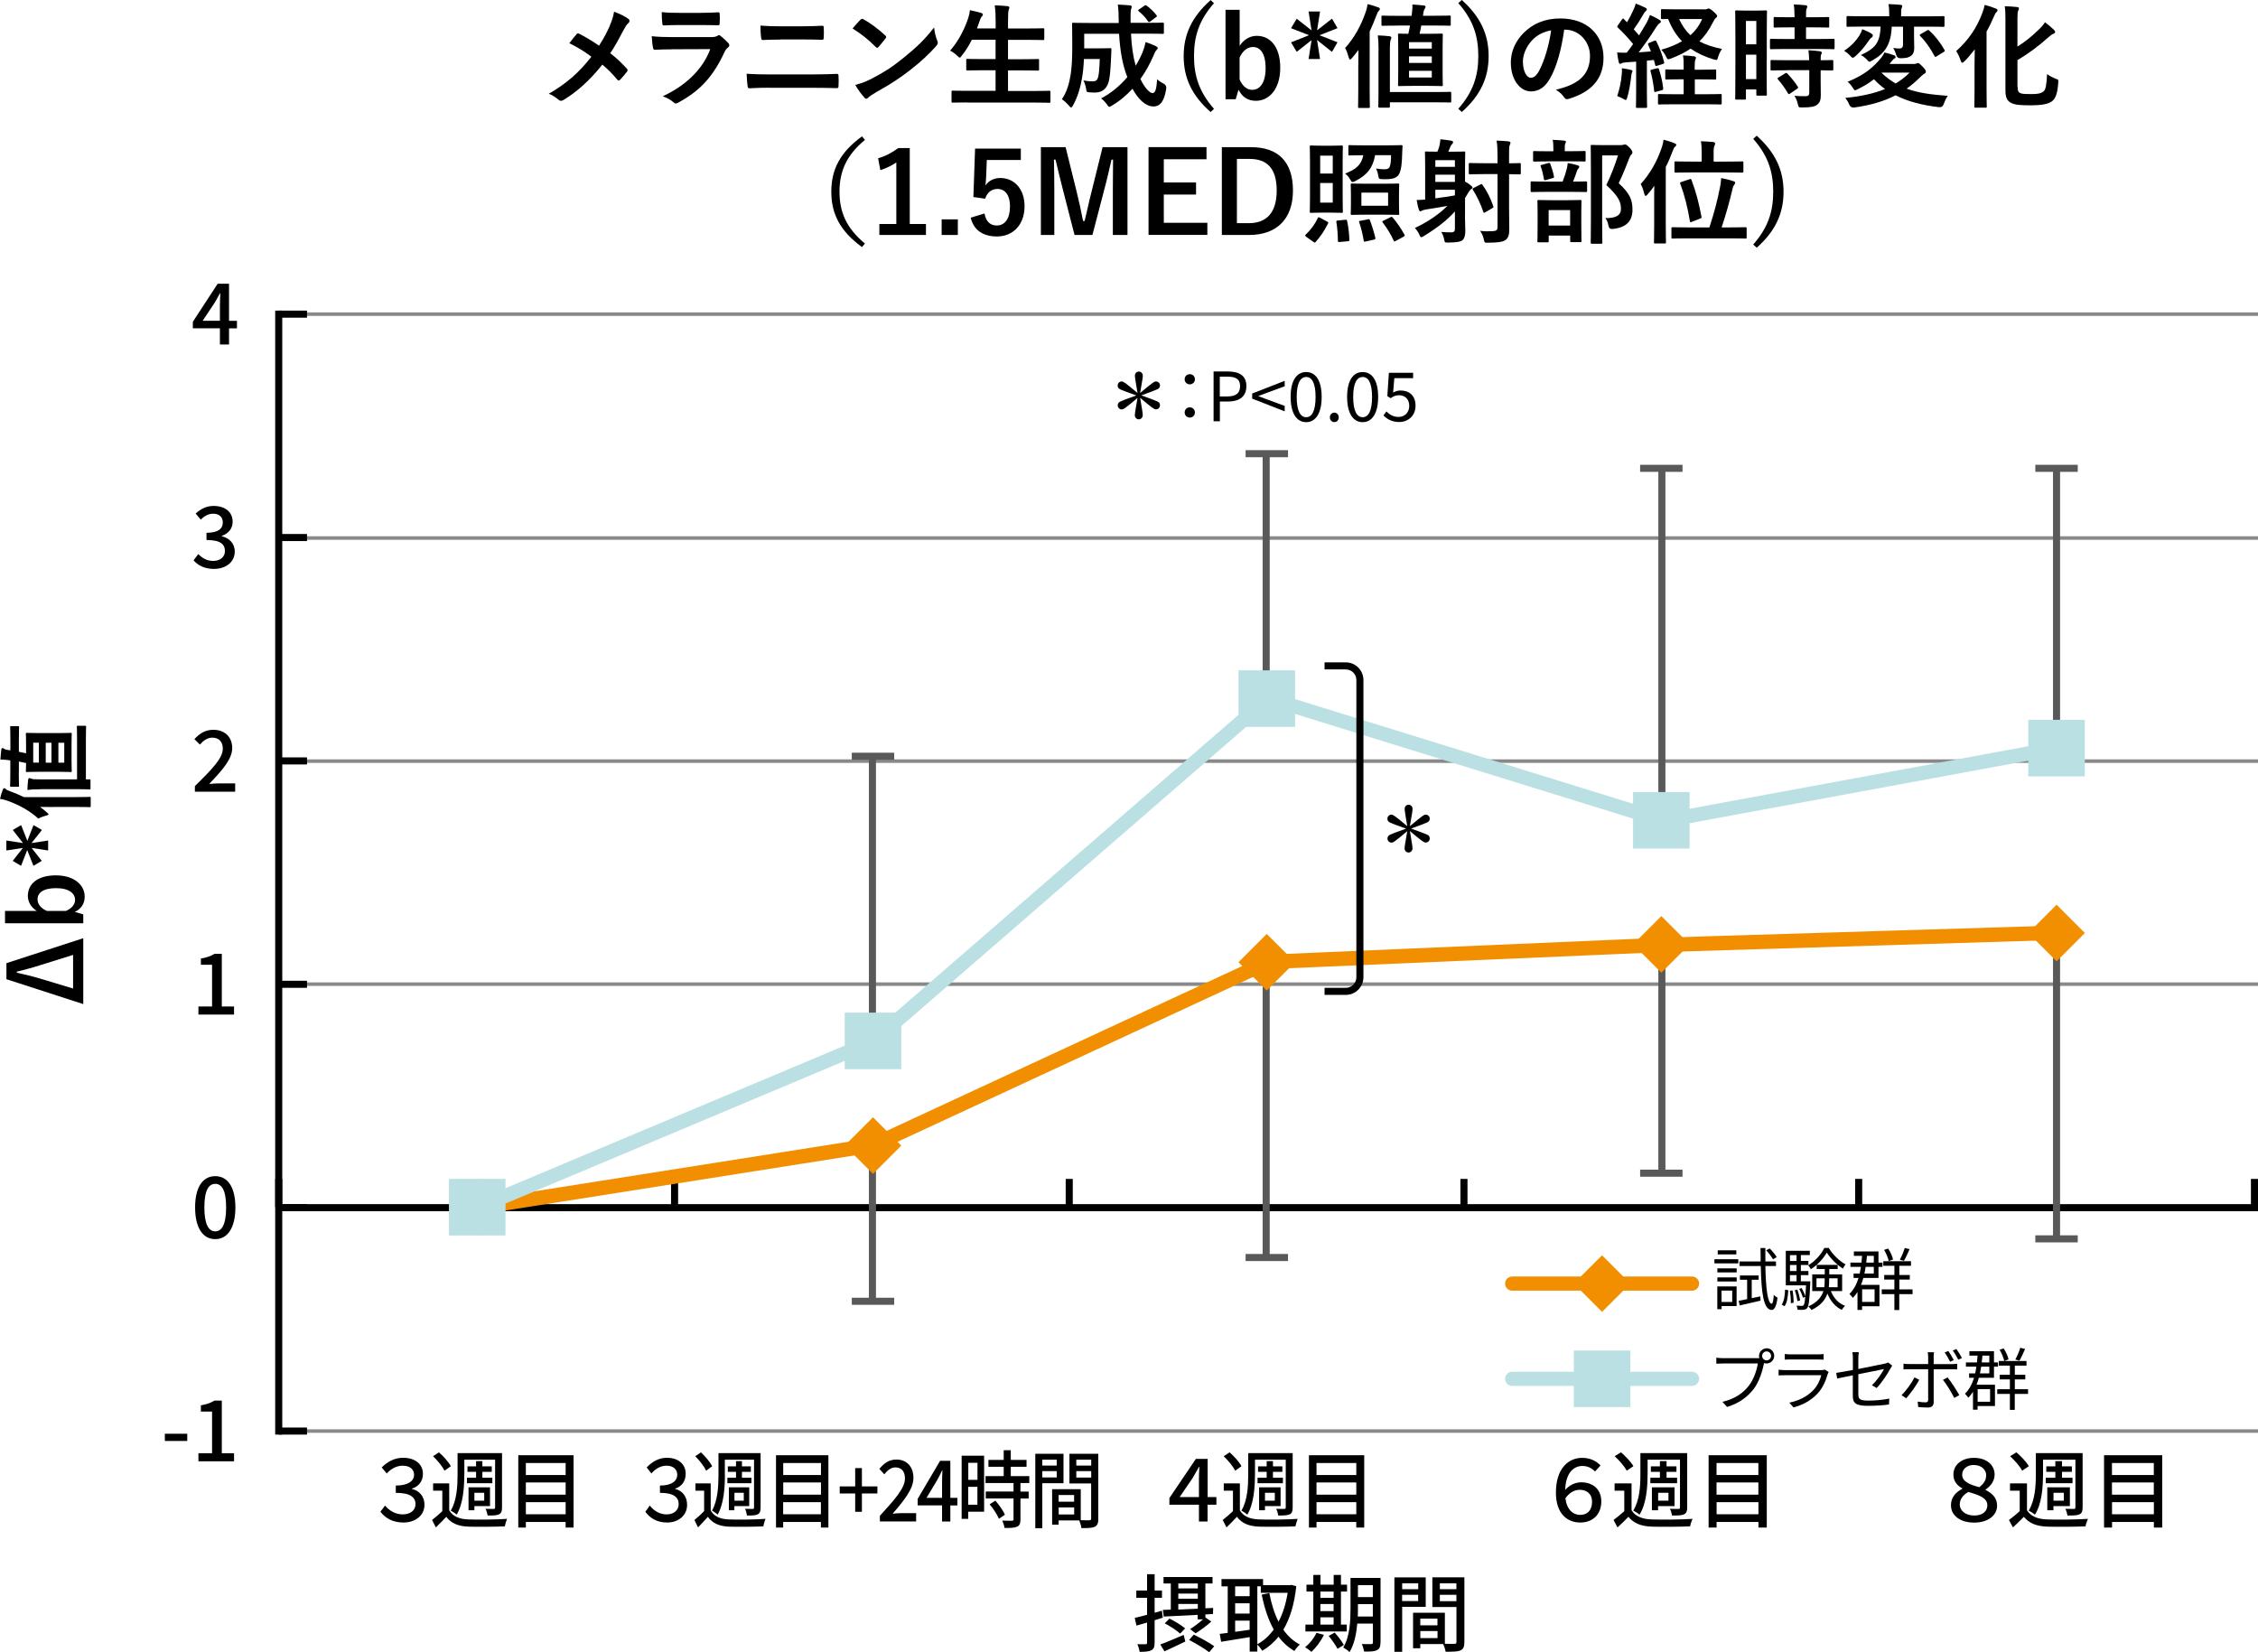 <?xml version="1.0" encoding="UTF-8"?>
<svg id="_レイヤー_2" data-name="レイヤー 2" xmlns="http://www.w3.org/2000/svg" viewBox="0 0 319.43 233.73">
  <defs>
    <style>
      .cls-1, .cls-2, .cls-3, .cls-4, .cls-5 {
        stroke-width: 0px;
      }

      .cls-2 {
        fill: #595959;
      }

      .cls-3 {
        fill: #898989;
      }

      .cls-4 {
        fill: #bbe0e3;
      }

      .cls-5 {
        fill: #f28f01;
      }
    </style>
  </defs>
  <g id="OL">
    <g>
      <path class="cls-3" d="M319.43,202.69H39.43v-.5h280v.5ZM319.43,139.47H39.43v-.5h280v.5ZM319.43,107.92H39.43v-.5h280v.5ZM319.43,76.36H39.43v-.5h280v.5ZM319.43,44.69H39.43v-.5h280v.5Z"/>
      <rect class="cls-1" x="39.43" y="170.34" width="280" height="1"/>
      <path class="cls-1" d="M319.43,170.77h-1v-4h1v4ZM263.44,170.77h-1v-4h1v4ZM207.6,170.77h-1v-4h1v4ZM151.76,170.77h-1v-4h1v4ZM95.93,170.77h-1v-4h1v4ZM39.93,170.77h-1v-4h1v4Z"/>
      <rect class="cls-2" x="64.48" y="170.27" width="6" height="1"/>
      <rect class="cls-2" x="64.48" y="170.27" width="6" height="1"/>
      <path class="cls-5" d="M67.56,171.85c-.49,0-.93-.36-1.01-.86-.09-.56.29-1.08.85-1.17l55.8-8.81,55.81-25.87c.12-.06.25-.09.38-.09l55.94-2.41,55.95-1.72c.58.02,1.03.42,1.05.99.02.56-.42,1.03-.99,1.05l-55.94,1.72-55.72,2.4-55.75,25.85c-.09.04-.18.07-.27.08l-55.94,8.83c-.05,0-.11.01-.16.01Z"/>
      <path class="cls-4" d="M67.56,171.83c-.39,0-.76-.23-.92-.61-.21-.51.02-1.1.53-1.31l55.79-23.46,55.82-48.43c.26-.23.62-.3.95-.2l55.7,17.25,55.69-10.28c.54-.1,1.06.26,1.17.8s-.26,1.06-.8,1.17l-55.94,10.33c-.16.03-.32.02-.48-.03l-55.41-17.16-55.52,48.17c-.08.07-.17.13-.27.17l-55.94,23.52c-.13.05-.26.08-.39.08Z"/>
      <g>
        <path class="cls-1" d="M86.26,3.63c.35-.83.48-1.22.61-1.97.8.29,1.63.69,2.02,1.01.11.08.16.18.16.27,0,.13-.06.26-.18.35-.22.19-.35.4-.72,1.07-.61,1.17-1.2,2.26-1.82,3.17.9.7,1.33,1.1,2.35,2.18.06.08.1.14.1.22,0,.06-.03.13-.08.21-.32.42-.64.77-.98,1.14-.06.08-.13.11-.19.11-.08,0-.14-.05-.22-.14-.75-.9-1.39-1.52-2.1-2.11-1.82,2.29-3.62,3.86-5.47,4.99-.13.08-.26.13-.37.13s-.21-.03-.3-.11c-.46-.38-.98-.74-1.44-.88,2.5-1.46,4.24-2.95,6.03-5.25-1.01-.75-1.81-1.26-3.12-1.91.46-.59.85-1.09,1.06-1.31.05-.05.1-.08.16-.08s.13.03.19.06c.83.42,1.84,1.02,2.79,1.68.69-1.06,1.06-1.78,1.54-2.83Z"/>
        <path class="cls-1" d="M95.02,6.98c-.8,0-1.6.02-2.4.06-.14,0-.21-.1-.24-.3-.1-.4-.13-.99-.18-1.62.91.1,1.89.13,2.95.13h5.49c.27,0,.59-.03.85-.18.08-.06.14-.1.21-.1.08,0,.16.05.24.11.38.3.82.71,1.07.99.11.11.16.22.16.34,0,.1-.05.21-.18.3-.26.21-.37.38-.54.75-1.6,3.41-3.44,5.41-6.53,7.07-.13.06-.22.11-.32.11-.11,0-.22-.06-.35-.19-.43-.38-.94-.62-1.49-.83,2.96-1.38,5.57-3.58,6.72-6.67l-5.46.02ZM96.1,3.54c-.72,0-1.52.02-2.19.06-.16,0-.21-.1-.22-.35-.05-.34-.08-1.04-.08-1.54.98.1,1.46.11,2.62.11h2.88c1.04,0,1.89-.05,2.51-.08.14,0,.19.08.19.26.03.4.03.85,0,1.25,0,.27-.05.34-.29.32-.53,0-1.28-.03-2.26-.03h-3.17Z"/>
        <path class="cls-1" d="M108.88,12.41c-1.04,0-2.1.02-2.88.08-.16,0-.21-.1-.24-.3-.06-.37-.1-.91-.14-1.76,1.15.08,2.3.1,3.31.1h5.83c1.78,0,2.87-.05,3.6-.08.21,0,.26.08.26.29.03.45.03.94,0,1.39,0,.24-.03.34-.24.34-.77-.03-2.42-.05-3.51-.05h-5.99ZM110.35,5.6c-1.01,0-1.71.03-2.45.06-.16,0-.21-.1-.22-.34-.08-.5-.1-1.04-.1-1.7,1.01.08,1.76.1,2.72.1h3.17c1.23,0,2.19-.05,2.88-.08.13,0,.18.08.18.27.03.46.03.96,0,1.42-.02.22-.05.3-.21.3-.75-.03-1.78-.05-2.8-.05h-3.17Z"/>
        <path class="cls-1" d="M121.74,2.79c.06-.08.14-.13.22-.13.06,0,.13.03.21.08.82.43,2.15,1.41,3.06,2.27.1.1.14.16.14.22s-.03.13-.1.21c-.24.32-.77.96-.99,1.2-.08.08-.13.13-.19.13s-.13-.05-.21-.13c-.96-.99-2.11-1.9-3.27-2.61.35-.43.82-.93,1.12-1.25ZM123.14,11.22c1.95-1.01,2.99-1.68,4.61-2.98,1.95-1.58,3.03-2.61,4.39-4.35.1.8.24,1.34.45,1.87.05.11.08.21.08.3,0,.14-.08.27-.26.48-.85.99-2.22,2.27-3.68,3.39-1.33,1.04-2.67,1.94-4.83,3.14-.72.43-.93.59-1.07.74-.1.1-.19.16-.29.16-.08,0-.18-.06-.27-.18-.4-.45-.9-1.1-1.28-1.78.82-.22,1.31-.37,2.16-.8Z"/>
        <path class="cls-1" d="M136.82,14.49c-1.46,0-1.94.03-2.03.03-.16,0-.18-.02-.18-.18v-1.34c0-.16.02-.18.18-.18.1,0,.58.03,2.03.03h4.02v-2.91h-1.76c-1.57,0-2.11.03-2.21.03-.16,0-.18-.02-.18-.18v-1.3c0-.14.02-.16.18-.16.1,0,.64.03,2.21.03h1.76v-2.74h-3.36c-.38.78-.85,1.54-1.41,2.24-.14.19-.21.29-.3.29-.08,0-.18-.1-.35-.26-.3-.3-.7-.58-1.01-.72,1.18-1.38,1.99-2.91,2.58-4.67.11-.35.19-.74.22-1.06.53.1,1.1.26,1.55.38.18.05.29.13.29.24,0,.08-.05.16-.16.29-.1.1-.19.27-.3.61l-.38,1.06h2.64v-.83c0-1.14-.02-1.63-.13-2.43.62.02,1.28.05,1.81.11.16.02.26.1.26.18,0,.11-.03.21-.08.32-.08.21-.11.61-.11,1.78v.88h2.75c1.57,0,2.1-.03,2.19-.03.18,0,.19.02.19.18v1.31c0,.16-.02.18-.19.18-.1,0-.62-.03-2.19-.03h-2.75v2.74h2c1.57,0,2.11-.03,2.21-.03.16,0,.18.02.18.16v1.3c0,.16-.02.18-.18.18-.1,0-.64-.03-2.21-.03h-2v2.91h3.79c1.44,0,1.94-.03,2.03-.03.16,0,.18.02.18.18v1.34c0,.16-.02.18-.18.18-.1,0-.59-.03-2.03-.03h-9.56Z"/>
        <path class="cls-1" d="M160,4.77c.08,1.79.3,3.25.66,4.53.38-.62.7-1.25.96-1.87.18-.46.34-.93.43-1.47.56.16,1.14.4,1.49.58.16.08.24.16.24.26,0,.11-.11.21-.22.34-.11.11-.21.3-.4.78-.5,1.14-1.1,2.24-1.83,3.25.58,1.23,1.31,2,1.71,2,.37,0,.56-.48.66-1.97.21.24.56.45.9.62q.46.24.38.74c-.26,1.71-.83,2.5-1.81,2.5-1.1,0-2.16-1.02-2.96-2.51-.85.93-1.81,1.75-2.9,2.38-.19.11-.3.18-.38.18-.1,0-.18-.1-.34-.34-.26-.37-.54-.64-.82-.85,1.46-.77,2.71-1.83,3.71-3.01-.67-1.71-1.02-3.62-1.17-6.13h-4.93v2.06h2.3c.98,0,1.26-.03,1.36-.03.16,0,.19.03.19.21-.03.61-.05,1.28-.08,1.76-.08,1.36-.13,2.23-.37,2.98-.29.83-.9,1.33-1.86,1.33-.29,0-.53,0-.82-.03-.37-.03-.38-.03-.46-.53-.08-.46-.21-.86-.38-1.15.58.1.91.13,1.31.13.37,0,.64-.1.77-.58.13-.42.19-1.3.24-2.58h-2.24c-.05,1.1-.14,2-.29,2.8-.21,1.18-.54,2.45-1.25,3.75-.11.21-.19.3-.27.3s-.18-.08-.32-.26c-.3-.35-.69-.71-.99-.9.74-1.07,1.06-2.34,1.25-3.54.14-.99.22-2.11.22-3.87,0-2.18-.03-3.12-.03-3.22,0-.18.02-.19.19-.19.1,0,.62.03,2.15.03h4.26v-.34c-.02-1.07-.02-1.46-.13-2.26.61.03,1.15.05,1.73.11.16.02.24.1.24.19,0,.13-.05.22-.08.3-.06.19-.1.53-.08,1.6v.38h2.4c1.5,0,2.03-.03,2.13-.03.16,0,.18.02.18.19v1.22c0,.16-.02.18-.18.18-.1,0-.62-.03-2.13-.03h-2.35ZM161.88.82c.16-.11.21-.11.34-.02.46.35.96.8,1.38,1.34.1.13.1.19-.08.3l-.77.58c-.1.06-.16.11-.21.11s-.08-.05-.13-.11c-.38-.59-.85-1.04-1.3-1.41-.06-.06-.1-.1-.1-.14s.05-.08.13-.14l.74-.51Z"/>
        <path class="cls-1" d="M171.74.45c-2.1,2.38-2.83,4.67-2.83,7.48s.74,5.09,2.83,7.47l-.48.45c-2.66-2.35-3.81-4.82-3.81-7.92s1.17-5.55,3.81-7.92l.48.45Z"/>
        <path class="cls-1" d="M175.36,6.51c.56-.91,1.47-1.44,2.42-1.44,1.91,0,3.33,1.52,3.33,4.53s-1.58,4.66-3.44,4.66c-1.14,0-1.95-.54-2.46-1.58l-.4,1.36h-1.44V1.39h2v5.12ZM175.36,11.24c.4.93,1.04,1.47,1.78,1.47,1.06,0,1.9-.94,1.9-3.07s-.78-2.99-1.79-2.99c-.75,0-1.44.5-1.89,1.5v3.09Z"/>
        <path class="cls-1" d="M186.32,4.29l2.11-1.65.78,1.34-2.54,1.01,2.54.99-.78,1.36-2.11-1.68.42,2.69h-1.62l.42-2.67-2.1,1.65-.8-1.34,2.54-1.01-2.54-.99.8-1.34,2.1,1.65-.42-2.67h1.62l-.42,2.67Z"/>
        <path class="cls-1" d="M192.16,9.17c0-.61,0-1.38.02-2.11-.29.38-.59.77-.91,1.14-.13.14-.21.22-.29.22-.06,0-.13-.1-.18-.29-.13-.48-.32-1.02-.51-1.34,1.28-1.42,2.24-3.14,2.91-5.09.13-.38.22-.74.27-1.12.51.13.99.26,1.47.45.18.06.26.11.26.24,0,.11-.05.18-.16.29-.11.1-.19.24-.34.66-.29.78-.61,1.54-.94,2.24v8.2c0,1.57.03,2.35.03,2.43,0,.16-.02.18-.18.18h-1.33c-.14,0-.16-.02-.16-.18,0-.1.03-.86.03-2.43v-3.47ZM195.02,7.09c0-.98-.03-1.47-.11-2.08.61.02,1.07.05,1.65.11.16.02.27.11.27.21,0,.11-.06.21-.11.35-.06.18-.1.46-.1,1.39v5.95h6.4c1.5,0,2-.03,2.1-.03.16,0,.18.02.18.19v1.14c0,.16-.02.18-.18.18-.1,0-.59-.03-2.1-.03h-6.4v.58c0,.16-.02.18-.18.18h-1.28c-.16,0-.18-.02-.18-.18,0-.1.03-.59.03-1.7v-6.26ZM197.78,3.62c-1.57,0-2.1.03-2.19.03-.16,0-.16-.02-.16-.19v-1.09c0-.14,0-.16.16-.16.1,0,.62.03,2.19.03h1.91l.06-.46c.05-.43.08-.83.06-1.14.56.03,1.1.08,1.62.14.16,0,.24.1.24.19,0,.08-.05.18-.11.26-.08.11-.14.24-.18.46-.03.18-.06.37-.08.54h1.57c1.57,0,2.08-.03,2.18-.03.16,0,.18.02.18.16v1.09c0,.18-.02.19-.18.19-.1,0-.61-.03-2.18-.03h-1.81c-.06.4-.16.79-.24,1.17h1.31c1.26,0,1.7-.03,1.79-.03.18,0,.19.02.19.18,0,.1-.03.61-.03,1.74v3.6c0,1.14.03,1.63.03,1.73,0,.16-.02.18-.19.18-.1,0-.53-.03-1.79-.03h-2.37c-1.26,0-1.7.03-1.81.03-.16,0-.18-.02-.18-.18,0-.11.03-.59.03-1.73v-3.6c0-1.14-.03-1.63-.03-1.74,0-.16.02-.18.18-.18.1,0,.43.03,1.28.03.1-.42.16-.8.24-1.17h-1.7ZM199.33,6.87h3.22v-.91h-3.22v.91ZM202.55,8.9v-.93h-3.22v.93h3.22ZM202.55,10.02h-3.22v.94h3.22v-.94Z"/>
        <path class="cls-1" d="M206.8,0c2.62,2.37,3.79,4.85,3.79,7.92s-1.15,5.57-3.79,7.92l-.5-.45c2.1-2.38,2.83-4.66,2.83-7.47s-.72-5.09-2.83-7.48l.5-.45Z"/>
        <path class="cls-1" d="M221.28,4.19c-.37,2.72-1.04,5.22-2,6.9-.69,1.2-1.52,1.84-2.72,1.84-1.41,0-2.83-1.5-2.83-4.11,0-1.54.66-3.01,1.81-4.16,1.34-1.34,3.04-2.05,5.2-2.05,3.84,0,6.1,2.37,6.1,5.55,0,2.98-1.68,4.85-4.93,5.83-.34.1-.48.03-.69-.29-.18-.27-.51-.64-1.12-1.01,2.71-.64,4.83-1.76,4.83-4.79,0-1.9-1.44-3.71-3.58-3.71h-.06ZM216.69,5.75c-.77.87-1.25,1.94-1.25,2.96,0,1.47.59,2.29,1.09,2.29.42,0,.77-.21,1.2-.98.7-1.3,1.42-3.6,1.7-5.73-1.12.22-2.02.67-2.74,1.46Z"/>
        <path class="cls-1" d="M234,5.78c.21-.08.26-.05.34.11.46.96.82,1.86,1.07,2.88.05.18,0,.22-.19.29l-.8.24c-.19.06-.24.05-.27-.13l-.18-.69-.99.1v4.4c0,1.47.03,2.02.03,2.1,0,.16-.02.18-.18.18h-1.22c-.16,0-.18-.02-.18-.18,0-.1.03-.62.03-2.1v-4.26l-1.46.1c-.27.02-.48.06-.59.13-.06.03-.14.08-.24.08-.11,0-.14-.11-.18-.27-.1-.42-.16-.83-.22-1.34.46.03.9.05,1.36.03.3-.38.61-.8.9-1.22-.64-.8-1.39-1.6-2.15-2.32-.06-.06-.1-.1-.1-.14s.05-.11.11-.21l.56-.8c.06-.1.11-.14.16-.14s.08.03.14.1l.42.43c.32-.54.59-1.04.86-1.65.21-.43.29-.69.37-.99.43.16.96.37,1.36.58.16.08.21.16.21.26,0,.08-.06.14-.14.21-.13.1-.19.18-.3.38-.5.88-.91,1.52-1.41,2.21.26.29.51.56.75.85.37-.59.72-1.18,1.07-1.78.19-.35.35-.75.48-1.1.48.22.98.46,1.34.69.14.08.19.14.19.24,0,.11-.05.18-.18.24-.16.1-.29.27-.53.64-.82,1.3-1.68,2.51-2.42,3.47.58-.03,1.15-.08,1.73-.13-.11-.3-.24-.62-.38-.93-.06-.16-.06-.19.16-.29l.64-.26ZM229.42,10.55c.03-.3.05-.54.02-.9.4.05.96.16,1.23.22.19.05.27.11.27.19s-.03.14-.08.22c-.05.08-.06.27-.1.53-.11.94-.29,2.08-.56,2.98-.08.26-.13.35-.22.35-.06,0-.16-.05-.29-.13-.34-.19-.64-.32-.91-.42.34-1.04.56-2.02.64-3.06ZM234.42,9.67c.19-.05.21-.03.27.14.26.82.5,1.74.59,2.67.02.18,0,.22-.21.29l-.77.21c-.26.06-.27.05-.29-.11-.11-1.04-.29-1.95-.51-2.77-.05-.18,0-.21.19-.26l.72-.18ZM239.76,11.22v2.11h1.5c1.52,0,2.03-.03,2.11-.03.18,0,.19.02.19.16v1.14c0,.16-.02.18-.19.18-.08,0-.59-.03-2.11-.03h-4.39c-1.54,0-2.05.03-2.14.03-.16,0-.18-.02-.18-.18v-1.14c0-.14.02-.16.18-.16.1,0,.61.03,2.14.03h1.31v-2.11h-.5c-1.36,0-1.82.03-1.92.03-.16,0-.18-.02-.18-.18v-1.07c0-.16.02-.18.18-.18.1,0,.56.03,1.92.03h.5v-.35c0-.7,0-1.2-.1-1.66.59.02,1.04.06,1.58.13.16.02.26.1.26.18,0,.1-.03.18-.08.29-.08.18-.1.45-.1.99v.43h.93c1.36,0,1.83-.03,1.92-.03.18,0,.19.02.19.18v1.07c0,.16-.02.18-.19.18-.1,0-.56-.03-1.92-.03h-.93ZM241.14,1.34c.18,0,.29-.03.37-.08.06-.03.13-.06.21-.06.11,0,.32.11.67.43.4.35.53.53.53.64s-.05.16-.19.27c-.13.1-.29.37-.45.69-.5,1.01-1.1,1.87-1.87,2.62.88.48,1.92.82,3.19,1.07-.22.32-.42.71-.56,1.18-.08.29-.11.38-.26.38-.08,0-.19-.03-.37-.08-1.25-.38-2.32-.88-3.25-1.52-.78.54-1.7.99-2.75,1.39-.19.06-.3.11-.4.11-.13,0-.19-.1-.3-.34-.21-.43-.4-.69-.69-1.01,1.1-.3,2.08-.7,2.93-1.2-.82-.83-1.46-1.87-1.97-3.15-.54.02-.77.03-.83.02-.16-.03-.18,0-.18-.16v-1.07c0-.16.02-.18.18-.18.1,0,.56.03,2,.03h4ZM237.54,2.69c.42.94.94,1.68,1.6,2.29.72-.64,1.28-1.41,1.65-2.29h-3.25Z"/>
        <path class="cls-1" d="M249.92,8.55c0,3.99.03,4.71.03,4.8,0,.16-.02.18-.18.18h-1.15c-.14,0-.16-.02-.16-.18v-.7h-1.47v1.26c0,.16-.02.18-.16.18h-1.18c-.16,0-.18-.02-.18-.18,0-.1.03-.91.03-4.93v-3.49c0-2.9-.03-3.75-.03-3.84,0-.16.02-.18.18-.18.11,0,.42.03,1.38.03h1.38c.96,0,1.26-.03,1.38-.03.16,0,.18.02.18.18,0,.1-.03.88-.03,3.23v3.67ZM246.99,2.96v3.31h1.47v-3.31h-1.47ZM248.46,11.19v-3.46h-1.47v3.46h1.47ZM252.72,6.93c-1.52,0-2.05.03-2.14.03-.18,0-.19-.02-.19-.19v-1.1c0-.16.02-.18.19-.18.1,0,.62.03,2.14.03h1.15v-1.65h-.75c-1.42,0-1.92.03-2.02.03-.18,0-.19-.02-.19-.18v-1.12c0-.18.02-.19.19-.19.1,0,.59.03,2.02.03h.75c-.02-.83-.03-1.25-.11-1.81.62.02,1.06.05,1.65.11.16.02.26.08.26.16,0,.13-.05.21-.1.34-.08.18-.08.48-.08,1.2h1.07c1.46,0,1.94-.03,2.03-.03.16,0,.18.02.18.19v1.12c0,.16-.02.18-.18.18-.1,0-.58-.03-2.03-.03h-1.07v1.65h1.7c1.52,0,2.05-.03,2.15-.03.18,0,.19.02.19.18v1.1c0,.18-.02.19-.19.19-.1,0-.62-.03-2.15-.03h-4.47ZM252.79,9.94c-1.52,0-2.03.03-2.13.03-.18,0-.19-.02-.19-.18v-1.12c0-.16.02-.18.19-.18.1,0,.61.03,2.13.03h3.15c-.02-.66-.06-1.04-.11-1.41.61.03,1.18.08,1.62.14.18.03.27.1.27.18,0,.11-.03.18-.08.27-.06.13-.08.32-.08.82,1.09,0,1.52-.03,1.6-.03.18,0,.19.02.19.18v1.12c0,.16-.02.18-.19.18-.08,0-.51-.02-1.6-.03v1.58c0,.74.02,1.42.02,1.97,0,.59-.11,1.04-.56,1.36-.35.24-.88.35-2.08.35-.48,0-.5,0-.61-.48-.11-.48-.27-.85-.48-1.17.56.05,1.04.06,1.57.06.38,0,.53-.13.53-.5v-3.19h-3.15ZM252.51,10.39c.16-.1.21-.1.34.02.54.56,1.03,1.17,1.47,1.84.1.14.08.19-.08.3l-.98.67c-.1.06-.14.1-.19.1s-.08-.03-.13-.11c-.48-.82-.94-1.42-1.41-1.97-.11-.13-.11-.18.08-.29l.9-.56Z"/>
        <path class="cls-1" d="M263.05,4.99c.18-.27.3-.54.4-.86.45.18.96.4,1.28.61.11.06.21.18.21.26,0,.11-.05.24-.14.29-.19.11-.26.22-.45.48-.53.77-1.06,1.46-1.87,2.18-.18.14-.27.22-.37.22-.11,0-.21-.11-.4-.32-.26-.27-.59-.53-.83-.67.99-.66,1.65-1.36,2.18-2.18ZM270.59,9.06c.27,0,.38-.02.48-.06.1-.05.16-.08.26-.08.16,0,.24.11.66.51.37.38.45.54.45.69,0,.16-.06.24-.22.32-.13.08-.21.11-.5.4-.66.66-1.31,1.22-2,1.7,1.68.62,3.57.85,5.83,1.02-.24.3-.43.74-.58,1.15q-.16.5-.66.45c-2.37-.27-4.42-.8-6.15-1.68-1.7.88-3.59,1.41-5.86,1.73q-.5.05-.7-.42c-.14-.37-.34-.67-.56-.94,2.18-.21,4.03-.61,5.63-1.26-.58-.42-1.09-.86-1.57-1.38-.67.53-1.44.99-2.32,1.42-.18.08-.27.14-.35.14-.11,0-.19-.11-.34-.38-.21-.34-.5-.66-.72-.82,2.42-.98,3.67-2.07,4.79-3.44.14-.18.29-.4.42-.71.58.13.93.24,1.36.4.14.06.22.13.22.24,0,.14-.08.19-.24.27-.1.06-.19.19-.42.46-.06.1-.13.18-.21.26h3.3ZM267.62,3.75c-.11,2.56-.96,3.79-2.75,4.8-.21.11-.32.18-.42.18s-.18-.1-.35-.3c-.27-.29-.61-.53-.86-.64,1.91-.9,2.72-1.6,2.8-4.03h-2.59c-1.46,0-1.95.03-2.05.03-.16,0-.18-.02-.18-.18v-1.18c0-.14.02-.16.18-.16.1,0,.59.03,2.05.03h3.81v-.22c0-.69-.03-1.1-.11-1.5.56.02,1.15.05,1.71.1.16.02.24.08.24.16,0,.1-.03.21-.08.3-.06.14-.08.34-.08.93v.24h3.91c1.46,0,1.95-.03,2.05-.03.16,0,.18.02.18.16v1.18c0,.16-.02.18-.18.18-.1,0-.59-.03-2.05-.03h-2.08v1.34c0,.87.03,1.31.03,1.67,0,.56-.16.93-.53,1.17-.34.19-.54.27-1.38.29q-.51.02-.64-.48c-.11-.38-.27-.74-.42-.98.46.06.56.08.82.08.43,0,.56-.18.56-.56v-2.53h-1.58ZM266.21,10.28l-.03.03c.64.61,1.3,1.1,1.99,1.5.72-.43,1.38-.93,1.97-1.54h-3.92ZM272.58,4.32c.08-.05.14-.08.18-.08.06,0,.1.03.18.1.85.77,1.58,1.73,2.14,2.72.08.14.06.19-.13.3l-.98.61c-.08.05-.14.08-.19.08-.03,0-.06-.03-.11-.11-.58-1.09-1.28-2.11-2.02-2.83-.11-.13-.11-.18.06-.29l.87-.5Z"/>
        <path class="cls-1" d="M279.33,9.03c0-.61.02-1.34.03-2.05-.48.62-.96,1.2-1.42,1.66-.16.14-.26.24-.35.24s-.16-.11-.24-.35c-.13-.43-.38-.94-.61-1.31,1.7-1.52,2.9-3.25,3.7-5.41.14-.37.26-.75.32-1.12.62.16,1.04.3,1.55.51.21.08.27.13.27.24s-.05.19-.14.27c-.13.1-.22.27-.4.69-.29.69-.62,1.39-1.01,2.06v8.18c0,1.55.03,2.34.03,2.43,0,.14-.02.16-.18.16h-1.39c-.18,0-.19-.02-.19-.16,0-.11.03-.88.03-2.43v-3.62ZM285.43,12.29c0,.58.1.78.45.91.29.1.7.11,1.58.11.82,0,1.3-.1,1.65-.4.27-.22.42-.91.48-2.43.34.26.8.5,1.23.66.4.14.38.14.35.56-.11,1.57-.38,2.26-.93,2.66-.53.37-1.49.54-2.9.54-1.5,0-2.27-.06-2.79-.32-.53-.26-.85-.67-.85-1.75V2.74c0-.9-.02-1.36-.1-1.86.64.02,1.15.05,1.71.11.21.02.3.08.3.21s-.05.21-.1.3c-.08.14-.11.4-.11,1.09v4c1.02-.64,1.97-1.39,2.96-2.35.32-.29.69-.7.94-1.09.43.32.9.72,1.25,1.06.13.13.18.21.18.32s-.11.21-.27.26c-.18.06-.48.29-.83.61-1.18,1.06-2.59,2.13-4.23,3.11v3.79Z"/>
        <path class="cls-1" d="M122.36,19.79c-2.66,2.19-3.6,4.51-3.6,7.33s.94,5.14,3.6,7.33l-.42.5c-3.07-2.24-4.34-4.67-4.34-7.83s1.26-5.59,4.34-7.83l.42.5Z"/>
        <path class="cls-1" d="M128.7,31.69h2.29v1.55h-6.59v-1.55h2.4v-8.71c-.61.42-1.38.8-2.26,1.09l-.32-1.68c1.06-.3,2-.82,2.85-1.44h1.63v10.74Z"/>
        <path class="cls-1" d="M135.5,33.24h-2.29v-2.21h2.29v2.21Z"/>
        <path class="cls-1" d="M144.43,22.63h-4.83l-.1,2.46c-.02.37-.05.8-.1,1.15.43-.64,1.18-1.06,2.1-1.06,2.02,0,3.44,1.58,3.44,4,0,2.58-1.6,4.27-3.91,4.27-1.92,0-3.28-.86-3.71-2.66l1.95-.59c.22,1.18.85,1.7,1.74,1.7,1.15,0,1.87-.99,1.87-2.69,0-1.58-.66-2.48-1.78-2.48-.82,0-1.46.5-1.73,1.38l-1.67-.24.24-6.85h6.47v1.6Z"/>
        <path class="cls-1" d="M159.5,33.24h-2.07v-6.27c0-1.55.02-2.91.03-4.39h-.22c-.32,1.42-.61,2.71-1.02,4.23l-1.68,6.43h-2.53l-1.63-6.35c-.38-1.44-.69-2.79-1.06-4.31h-.22c.03,1.44.05,2.88.05,4.42v6.24h-1.9v-12.42h3.5l1.57,6.34c.32,1.3.64,2.74.9,4.1h.22c.34-1.36.59-2.64.96-4.07l1.58-6.37h3.52v12.42Z"/>
        <path class="cls-1" d="M170.67,22.53h-6.03v3.28h4.56v1.71h-4.56v4h6.16v1.71h-8.32v-12.42h8.2v1.71Z"/>
        <path class="cls-1" d="M177,20.82c3.7,0,5.91,1.95,5.91,6.13s-2.46,6.29-6.19,6.29h-3.87v-12.42h4.16ZM174.98,31.57h1.68c2.42,0,3.95-1.38,3.95-4.61s-1.44-4.48-3.84-4.48h-1.79v9.09Z"/>
        <path class="cls-1" d="M184.81,33.51c-.21-.14-.21-.21-.1-.32.67-.62,1.31-1.47,1.71-2.35.03-.08.06-.11.11-.11s.11.03.22.08l.99.53c.18.08.21.11.13.27-.5,1.02-1.06,1.84-1.75,2.62-.05.05-.1.08-.14.08-.03,0-.08-.03-.16-.08l-1.02-.72ZM188.36,20.61c1.01,0,1.33-.03,1.42-.03.18,0,.19.02.19.19,0,.1-.03.72-.03,2.07v5.03c0,1.34.03,1.97.03,2.06,0,.16-.02.18-.19.18-.1,0-.42-.03-1.42-.03h-1.47c-1.01,0-1.31.03-1.42.03-.16,0-.18-.02-.18-.18,0-.11.03-.72.03-2.06v-5.03c0-1.34-.03-1.97-.03-2.07,0-.18.02-.19.18-.19.11,0,.42.03,1.42.03h1.47ZM186.76,22.02v2.53h1.78v-2.53h-1.78ZM188.54,25.89h-1.78v2.77h1.78v-2.77ZM190.31,31.09c.19-.02.22-.02.26.16.19.9.29,1.78.32,2.66,0,.16-.02.21-.24.22l-1.12.1c-.22.02-.26.02-.26-.16-.02-.91-.08-1.84-.22-2.67-.02-.16.02-.19.24-.21l1.02-.1ZM196.2,20.56c1.42,0,1.91-.03,2.02-.03.16,0,.21.03.19.19-.03.34-.03.72-.05,1.02-.03,1.23-.11,2.18-.4,2.82-.14.29-.38.5-.67.61-.26.11-.66.18-1.2.18-.46,0-.66,0-.85-.03-.18-.03-.21-.16-.27-.5-.06-.38-.18-.74-.3-.98.48.08.9.11,1.22.11.35,0,.59-.1.69-.32.16-.37.21-1.04.21-1.68h-2.26c-.3,1.75-1.12,2.82-2.82,3.67-.18.08-.29.13-.37.13-.13,0-.19-.11-.32-.34-.21-.37-.46-.66-.74-.86,1.52-.56,2.32-1.23,2.58-2.59-1.39,0-1.86.03-1.95.03-.14,0-.16-.02-.16-.16v-1.12c0-.16.02-.18.16-.18.1,0,.58.03,2,.03h3.3ZM195.87,25.99c1.34,0,1.78-.03,1.89-.03.16,0,.18.02.18.18,0,.1-.03.45-.03,1.26v1.55c0,.85.03,1.17.03,1.26,0,.18-.02.19-.18.19-.11,0-.54-.03-1.89-.03h-2.71c-1.33,0-1.79.03-1.89.03-.18,0-.19-.02-.19-.19,0-.1.03-.42.03-1.26v-1.55c0-.82-.03-1.15-.03-1.26,0-.16.02-.18.19-.18.1,0,.56.03,1.89.03h2.71ZM193.47,31.03c.22-.05.26-.06.32.1.3.77.59,1.75.77,2.5.03.18.02.22-.21.27l-1.14.26c-.24.05-.26.05-.29-.13-.14-.86-.37-1.81-.64-2.58-.05-.14-.03-.18.19-.22l.99-.19ZM192.59,29.11h3.78v-1.86h-3.78v1.86ZM196.67,30.74c.18-.08.22-.1.35.03.59.69,1.2,1.58,1.65,2.4.08.16.08.21-.13.32l-1.06.58c-.1.05-.16.08-.21.08s-.08-.03-.11-.11c-.4-.9-.96-1.78-1.55-2.56-.11-.13-.08-.18.11-.27l.94-.46Z"/>
        <path class="cls-1" d="M207.24,30.44c0,.74.05,1.57.05,2.21,0,.56-.08.99-.35,1.28-.27.27-.88.37-2.03.38-.5.02-.53.02-.62-.48-.08-.4-.22-.72-.4-1.02.56.05,1.07.06,1.42.06s.51-.13.51-.5v-2.46c-1.09,1.22-2.43,2.27-4.37,3.47-.19.11-.3.18-.38.18-.11,0-.18-.11-.29-.38-.16-.37-.42-.72-.62-.93,1.86-.88,3.39-1.92,4.59-3.12-.99.19-2.05.35-3.01.5-.29.05-.48.11-.56.16-.06.05-.16.1-.26.1s-.14-.1-.21-.26c-.14-.43-.22-.88-.3-1.34.45,0,.83-.02,1.2-.06v-4.77c0-1.18-.03-1.76-.03-1.87,0-.14.02-.16.18-.16.11,0,.48.03,1.58.03.13-.3.21-.54.29-.83.06-.29.1-.5.14-.93.54.05,1.1.13,1.58.21.13.03.21.1.21.19,0,.13-.05.18-.14.29-.08.08-.18.19-.22.32-.13.3-.21.53-.32.75h.56c1.18,0,1.55-.03,1.66-.03.16,0,.18.02.18.16,0,.1-.03.78-.03,2.14v1.95c.4.22.69.43.85.58.13.13.21.16.21.26,0,.11-.08.18-.21.24-.11.08-.22.21-.4.51l-.45.75v2.43ZM203.05,22.66v.94h2.77v-.94h-2.77ZM205.82,25.73v-1.02h-2.77v1.02h2.77ZM205.82,26.84h-2.77v1.22c.98-.13,1.87-.26,2.77-.42v-.8ZM213.48,29.22c0,1.12.03,2.38.03,3.18s-.11,1.23-.53,1.55c-.4.29-1.18.38-2.45.38-.5.02-.51.02-.62-.46-.11-.51-.3-.91-.53-1.22.59.08,1.02.08,1.62.06.7-.02.85-.14.85-.62v-7.46h-1.95c-1.39,0-1.84.03-1.94.03-.16,0-.18-.02-.18-.16v-1.26c0-.16.02-.18.18-.18.1,0,.54.03,1.94.03h1.95v-.91c0-1.04-.02-1.55-.13-2.29.61.02,1.14.05,1.7.11.16.02.26.1.26.18,0,.14-.05.22-.1.34-.1.21-.1.54-.1,1.63v.95c1.01,0,1.38-.03,1.47-.03.18,0,.19.02.19.18v1.26c0,.14-.02.16-.19.16-.1,0-.46-.02-1.47-.03v4.58ZM209.43,26.1c.18-.1.21-.06.3.06.62.86,1.14,1.89,1.52,3.01.05.16.03.19-.16.29l-.96.56c-.1.06-.14.08-.19.08s-.08-.05-.11-.16c-.38-1.12-.9-2.21-1.46-3.07-.1-.16-.06-.19.11-.29l.95-.48Z"/>
        <path class="cls-1" d="M218.74,27.14c-1.46,0-1.95.03-2.05.03-.14,0-.16-.02-.16-.18v-1.15c0-.16.02-.18.16-.18.1,0,.59.03,2.05.03h2.32c.29-.74.45-1.28.59-1.83.06-.24.1-.46.13-.8.43.08.98.19,1.39.32.14.05.24.1.24.21s-.06.19-.13.26c-.1.1-.16.24-.21.37-.14.46-.3.91-.54,1.47,1.25,0,1.71-.03,1.81-.03.16,0,.18.02.18.18v1.15c0,.16-.02.18-.18.18-.1,0-.59-.03-2.03-.03h-3.57ZM219.03,22.83c-1.41,0-1.87.03-1.97.03-.16,0-.18-.02-.18-.18v-1.12c0-.18.02-.19.18-.19.1,0,.56.03,1.97.03h.72v-.29c0-.58-.02-.96-.1-1.33.58.02,1.07.06,1.62.11.16.02.26.08.26.14,0,.11-.05.19-.11.32-.05.11-.06.3-.06.77v.27h.82c1.39,0,1.86-.03,1.95-.03.16,0,.18.02.18.19v1.12c0,.16-.02.18-.18.18-.1,0-.56-.03-1.95-.03h-3.14ZM217.67,34.28c-.16,0-.18-.02-.18-.16,0-.11.03-.51.03-2.71v-1.15c0-1.25-.03-1.68-.03-1.79,0-.16.02-.18.18-.18.11,0,.53.03,1.78.03h2.31c1.25,0,1.68-.03,1.78-.03.18,0,.19.02.19.18,0,.1-.03.54-.03,1.57v1.33c0,2.19.03,2.59.03,2.69,0,.18-.02.19-.19.19h-1.23c-.16,0-.18-.02-.18-.19v-.74h-3.04v.8c0,.14-.02.16-.18.16h-1.23ZM218.7,25.47c-.24.06-.26.03-.29-.16-.1-.59-.24-1.23-.45-1.76-.06-.18-.03-.18.18-.24l.88-.24c.19-.05.24-.03.3.13.19.5.4,1.15.51,1.76.03.18,0,.18-.19.24l-.94.27ZM219.08,31.91h3.04v-2.19h-3.04v2.19ZM229.24,20.53c.19,0,.34-.02.4-.05.1-.03.16-.05.24-.05.13,0,.26.06.67.48.34.38.38.53.38.66s-.06.21-.14.29c-.11.08-.19.22-.34.59-.46,1.23-.91,2.32-1.46,3.47,1.63,1.47,1.95,2.43,1.95,3.75,0,1.66-.94,2.54-2.82,2.72q-.5.05-.58-.48c-.08-.46-.24-.82-.45-1.06,1.5.03,2.22-.37,2.22-1.31,0-1.01-.37-1.79-2.07-3.36.66-1.36,1.17-2.69,1.65-4.19h-2.24v8.96c0,2.14.03,3.27.03,3.35,0,.16-.02.18-.18.18h-1.28c-.18,0-.19-.02-.19-.18,0-.1.03-1.15.03-3.33v-6.91c0-2.19-.03-3.27-.03-3.38,0-.16.02-.18.19-.18.1,0,.53.03,1.42.03h2.56Z"/>
        <path class="cls-1" d="M234.01,28.23c0-.58,0-1.26.02-1.94-.3.42-.61.82-.94,1.2-.13.14-.21.22-.29.22s-.14-.1-.19-.29c-.14-.58-.3-1.04-.51-1.38,1.36-1.5,2.31-3.23,2.93-5.03.18-.5.26-.86.3-1.25.53.14,1.07.3,1.54.5.16.06.26.11.26.22,0,.13-.05.19-.18.29-.11.08-.19.24-.34.64-.27.75-.59,1.49-.96,2.21v8.21c0,1.57.03,2.35.03,2.43,0,.16-.02.18-.16.18h-1.38c-.14,0-.16-.02-.16-.18,0-.1.03-.86.03-2.43v-3.62ZM238.84,33.72c-1.57,0-2.1.03-2.21.03-.16,0-.18-.02-.18-.18v-1.25c0-.16.02-.18.18-.18.11,0,.64.03,2.21.03h2.98c.66-2,1.14-3.83,1.46-5.49.13-.54.18-1.04.21-1.49.58.11,1.14.24,1.76.45.16.05.22.11.22.22s-.08.21-.16.32c-.1.13-.18.3-.24.64-.43,1.84-.96,3.68-1.52,5.35h1.15c1.57,0,2.11-.03,2.21-.03.16,0,.18.02.18.18v1.25c0,.16-.02.18-.18.18-.1,0-.64-.03-2.21-.03h-5.86ZM239.23,24.39c-1.54,0-2.07.03-2.16.03-.18,0-.19-.02-.19-.18v-1.23c0-.16.02-.18.19-.18.1,0,.62.03,2.16.03h1.5v-1.23c0-.66-.02-1.14-.11-1.65.62.02,1.23.06,1.74.11.16.02.27.1.27.21s-.03.19-.08.3c-.1.19-.13.4-.13.96v1.3h1.84c1.54,0,2.08-.03,2.18-.03.18,0,.19.02.19.18v1.23c0,.16-.02.18-.19.18-.1,0-.64-.03-2.18-.03h-5.04ZM239.02,25.35c.16-.05.21-.06.27.11.64,1.71,1.02,3.15,1.41,5.19.03.16,0,.19-.19.27l-1.15.45c-.22.1-.27.1-.3-.1-.35-2.07-.74-3.6-1.36-5.28-.06-.16-.03-.19.18-.26l1.15-.38Z"/>
        <path class="cls-1" d="M248.52,19.2c2.62,2.37,3.79,4.85,3.79,7.92s-1.15,5.57-3.79,7.92l-.5-.45c2.1-2.38,2.83-4.66,2.83-7.47s-.72-5.09-2.83-7.48l.5-.45Z"/>
      </g>
      <g>
        <path class="cls-1" d="M11.78,142.04l-10.87-3.52v-2.27l10.87-3.53v9.32ZM10.34,135.08l-4.5,1.41c-1.29.42-2.19.64-3.47.97v.14c1.19.27,2.19.5,3.46.88l4.51,1.36v-4.76Z"/>
        <path class="cls-1" d="M5.2,128.86c-.8-.49-1.26-1.29-1.26-2.12,0-1.67,1.33-2.91,3.96-2.91s4.08,1.39,4.08,3.01c0,.99-.48,1.71-1.39,2.16l1.19.35v1.26H.71v-1.75h4.48ZM9.33,128.86c.81-.35,1.29-.91,1.29-1.55,0-.92-.83-1.67-2.69-1.67s-2.62.69-2.62,1.57c0,.66.43,1.26,1.32,1.65h2.7Z"/>
        <path class="cls-1" d="M3.25,119.26l-1.44-1.85,1.18-.69.88,2.23.87-2.23,1.19.69-1.47,1.85,2.35-.36v1.41l-2.34-.36,1.44,1.83-1.18.7-.88-2.23-.87,2.23-1.18-.7,1.44-1.83-2.34.36v-1.41l2.34.36Z"/>
        <path class="cls-1" d="M7.52,114.16c-.53,0-1.2,0-1.85-.01.34.25.67.52.99.8.13.11.2.18.2.25,0,.06-.08.11-.25.15-.42.11-.9.28-1.18.45-1.25-1.12-2.75-1.96-4.45-2.55-.34-.11-.64-.2-.98-.24.11-.45.22-.87.39-1.29.06-.15.1-.22.21-.22.1,0,.15.04.25.14.08.1.21.17.57.29.69.25,1.34.53,1.96.83h7.17c1.37,0,2.06-.03,2.13-.03.14,0,.15.01.15.15v1.16c0,.13-.01.14-.15.14-.08,0-.76-.03-2.13-.03h-3.04ZM2.66,109.24c0,1.37.03,1.83.03,1.92,0,.14-.01.14-.17.14h-.95c-.13,0-.14,0-.14-.14,0-.08.03-.55.03-1.92v-1.67l-.41-.06c-.38-.04-.73-.07-.99-.06.03-.49.07-.97.13-1.42,0-.14.08-.21.17-.21.07,0,.15.04.22.1.1.07.21.13.41.15.15.03.32.06.48.07v-1.37c0-1.37-.03-1.82-.03-1.9,0-.14.01-.15.14-.15h.95c.15,0,.17.01.17.15,0,.08-.03.53-.03,1.9v1.58c.35.06.69.14,1.02.21v-1.15c0-1.11-.03-1.48-.03-1.57,0-.15.01-.17.15-.17.08,0,.53.03,1.53.03h3.15c.99,0,1.43-.03,1.51-.03.14,0,.15.01.15.17,0,.08-.03.46-.03,1.57v2.07c0,1.11.03,1.48.03,1.58,0,.14-.01.15-.15.15-.1,0-.52-.03-1.51-.03h-3.15c-.99,0-1.43.03-1.53.03-.14,0-.15-.01-.15-.15,0-.08.03-.38.03-1.12-.36-.08-.7-.14-1.02-.21v1.49ZM5.7,111.65c-.85,0-1.29.03-1.82.1.01-.53.04-.94.1-1.44.01-.14.1-.24.18-.24.1,0,.18.06.31.1.15.06.41.08,1.22.08h5.21v-5.6c0-1.32-.03-1.75-.03-1.83,0-.14.01-.15.17-.15h.99c.14,0,.15.01.15.15,0,.08-.03.52-.03,1.83v5.6h.5c.14,0,.15.01.15.15v1.12c0,.14-.01.15-.15.15-.08,0-.52-.03-1.48-.03h-5.48ZM5.5,107.88v-2.82h-.8v2.82h.8ZM7.28,105.07h-.81v2.82h.81v-2.82ZM8.26,105.07v2.82h.83v-2.82h-.83Z"/>
      </g>
      <g>
        <path class="cls-1" d="M160.93,56.29c-1.72,1.44-1.99,1.63-2.24,1.63-.32,0-.57-.26-.57-.59,0-.23.11-.4.35-.52.31-.15.79-.34,2.28-.87-1.39-.5-1.92-.7-2.23-.84-.3-.14-.41-.3-.41-.56,0-.32.25-.58.57-.58.25,0,.53.2,2.24,1.63-.28-1.62-.37-2.22-.37-2.45,0-.33.25-.58.56-.58s.56.26.56.58c0,.21-.05.55-.32,2.09l-.06.36c1.75-1.45,1.99-1.63,2.24-1.63.32,0,.57.26.57.58,0,.23-.12.4-.36.52-.29.14-.87.36-2.28.87,1.54.56,1.88.69,2.23.84.3.13.41.3.41.56,0,.32-.25.58-.57.58-.25,0-.55-.21-2.24-1.63.3,1.71.37,2.23.37,2.45,0,.33-.25.59-.56.59s-.56-.26-.56-.58c0-.23.06-.59.32-2.1l.06-.36Z"/>
        <path class="cls-1" d="M167.59,53.65c0-.44.34-.72.72-.72s.73.28.73.72-.35.72-.73.72-.72-.28-.72-.72ZM167.59,58.35c0-.44.34-.73.72-.73s.73.29.73.73-.35.72-.73.72-.72-.29-.72-.72Z"/>
        <path class="cls-1" d="M171.67,52.55h2.02c1.57,0,2.63.54,2.63,2.07s-1.05,2.18-2.59,2.18h-1.16v2.79h-.89v-7.04ZM173.61,56.08c1.24,0,1.82-.45,1.82-1.46s-.62-1.34-1.86-1.34h-1.01v2.8h1.05Z"/>
        <path class="cls-1" d="M177.14,56.38v-.71l4.6-1.8v.77l-2.26.83-1.44.54v.04l1.44.54,2.26.83v.77l-4.6-1.8Z"/>
        <path class="cls-1" d="M182.58,56.15c0-2.29.83-3.52,2.2-3.52s2.19,1.24,2.19,3.52-.83,3.57-2.19,3.57-2.2-1.28-2.2-3.57ZM186.11,56.15c0-2.01-.54-2.82-1.33-2.82s-1.34.82-1.34,2.82.54,2.87,1.34,2.87,1.33-.86,1.33-2.87Z"/>
        <path class="cls-1" d="M188.13,59.05c0-.4.29-.68.63-.68s.63.28.63.68-.29.66-.63.66-.63-.27-.63-.66Z"/>
        <path class="cls-1" d="M190.57,56.15c0-2.29.83-3.52,2.2-3.52s2.19,1.24,2.19,3.52-.83,3.57-2.19,3.57-2.2-1.28-2.2-3.57ZM194.1,56.15c0-2.01-.54-2.82-1.33-2.82s-1.34.82-1.34,2.82.54,2.87,1.34,2.87,1.33-.86,1.33-2.87Z"/>
        <path class="cls-1" d="M195.7,58.78l.43-.58c.4.4.91.78,1.73.78s1.5-.6,1.5-1.55-.58-1.52-1.46-1.52c-.47,0-.77.15-1.17.42l-.47-.3.22-3.29h3.43v.75h-2.66l-.17,2.04c.32-.17.62-.29,1.05-.29,1.17,0,2.12.67,2.12,2.15s-1.11,2.31-2.3,2.31c-1.09,0-1.77-.46-2.24-.93Z"/>
      </g>
      <rect class="cls-1" x="38.93" y="43.94" width="1" height="159"/>
      <g>
        <path class="cls-1" d="M53.81,213.86l.66-.88c.63.76,1.5,1.25,2.52,1.25s1.79-.55,1.79-1.45c0-.97-.74-1.6-2.79-1.6v-1.03c1.82,0,2.59-.71,2.59-1.51,0-.76-.57-1.3-1.61-1.3-.8,0-1.57.36-2.26,1.1l-.71-.85c.83-.84,1.85-1.37,3.01-1.37,1.73,0,2.82.91,2.82,2.27,0,1.03-.58,1.79-1.55,2.09v.05c1.01.23,1.77,1.03,1.77,2.24,0,1.55-1.34,2.51-2.97,2.51s-2.61-.7-3.26-1.52Z"/>
        <path class="cls-1" d="M63.55,213.66c.5.85,1.44,1.24,2.69,1.28,1.32.06,4.04.02,5.49-.08-.1.25-.26.73-.32,1.06-1.34.06-3.82.08-5.16.04-1.44-.06-2.43-.47-3.12-1.39-.46.49-.93.98-1.47,1.5l-.54-1.05c.44-.34.97-.79,1.45-1.25v-2.9h-1.3v-1.03h2.28v3.84ZM62.88,208.04c-.29-.59-.98-1.44-1.62-2.04l.84-.55c.64.56,1.36,1.37,1.68,1.96l-.9.64ZM65.68,208.66c0,1.67-.14,4.04-1.08,5.61-.17-.18-.6-.46-.83-.58.87-1.45.96-3.54.96-5.04v-3.09h6.29v7.69c0,.53-.1.8-.42.97-.33.16-.83.17-1.62.17-.03-.26-.16-.7-.29-.95.5.02.99.02,1.14.02.16-.01.21-.06.21-.23v-6.74h-4.35v2.16ZM67.35,209.04v-.83h-1.22v-.78h1.22v-.74h.89v.74h1.33v.78h-1.33v.83h1.41v.78h-3.59v-.78h1.29ZM67.11,213.64h-.83v-3.24h3.04v2.66h-2.21v.58ZM67.11,211.17v1.12h1.39v-1.12h-1.39Z"/>
        <path class="cls-1" d="M81.14,205.86v10.23h-1.12v-.79h-5.63v.79h-1.07v-10.23h7.82ZM74.39,206.96v1.7h5.63v-1.7h-5.63ZM74.39,209.71v1.73h5.63v-1.73h-5.63ZM80.02,214.21v-1.71h-5.63v1.71h5.63Z"/>
      </g>
      <g>
        <path class="cls-1" d="M172.07,212.86h-1.24v2.38h-1.22v-2.38h-4.18v-.94l3.74-5.54h1.67v5.4h1.24v1.08ZM169.61,211.78v-2.57c0-.49.02-1.12.06-1.71h-.05c-.34.59-.63,1.14-.92,1.61l-1.82,2.67h2.74Z"/>
        <path class="cls-1" d="M175.4,213.66c.5.85,1.44,1.24,2.69,1.28,1.32.06,4.04.02,5.49-.08-.1.25-.26.73-.32,1.06-1.34.06-3.82.08-5.16.04-1.44-.06-2.43-.47-3.12-1.39-.46.49-.93.98-1.47,1.5l-.54-1.05c.44-.34.97-.79,1.45-1.25v-2.9h-1.3v-1.03h2.28v3.84ZM174.73,208.04c-.29-.59-.98-1.44-1.62-2.04l.84-.55c.64.56,1.36,1.37,1.68,1.96l-.9.64ZM177.53,208.66c0,1.67-.14,4.04-1.08,5.61-.17-.18-.6-.46-.83-.58.87-1.45.96-3.54.96-5.04v-3.09h6.29v7.69c0,.53-.1.8-.42.97-.33.16-.83.17-1.62.17-.04-.26-.16-.7-.29-.95.5.02.99.02,1.14.02.16-.01.21-.06.21-.23v-6.74h-4.35v2.16ZM179.19,209.04v-.83h-1.22v-.78h1.22v-.74h.89v.74h1.33v.78h-1.33v.83h1.41v.78h-3.59v-.78h1.29ZM178.95,213.64h-.83v-3.24h3.04v2.66h-2.21v.58ZM178.95,211.17v1.12h1.39v-1.12h-1.39Z"/>
        <path class="cls-1" d="M192.99,205.86v10.23h-1.12v-.79h-5.63v.79h-1.07v-10.23h7.82ZM186.24,206.96v1.7h5.63v-1.7h-5.63ZM186.24,209.71v1.73h5.63v-1.73h-5.63ZM191.87,214.21v-1.71h-5.63v1.71h5.63Z"/>
      </g>
      <g>
        <path class="cls-1" d="M225.64,208.16c-.48-.49-1.03-.78-1.79-.78-1.09,0-2.34.78-2.43,3.38.56-.61,1.32-1.07,2.28-1.07,1.48,0,2.83.84,2.83,2.72s-1.28,2.97-2.97,2.97c-1.87,0-3.45-1.27-3.45-4.22,0-3.49,1.81-4.93,3.72-4.93,1.19,0,2.03.49,2.59,1.08l-.77.84ZM225.22,212.45c0-1.19-.83-1.7-1.73-1.7-.83,0-1.56.49-2.04,1.21.22,1.64,1.09,2.34,2.11,2.34s1.66-.68,1.66-1.85Z"/>
        <path class="cls-1" d="M230.82,213.66c.53.85,1.51,1.24,2.83,1.28,1.39.06,4.25.02,5.78-.08-.11.25-.28.73-.34,1.06-1.42.06-4.02.08-5.43.04-1.51-.06-2.55-.47-3.29-1.39-.48.49-.98.98-1.55,1.5l-.56-1.05c.47-.34,1.02-.79,1.52-1.25v-2.9h-1.37v-1.03h2.4v3.84ZM230.12,208.04c-.3-.59-1.03-1.44-1.7-2.04l.89-.55c.67.56,1.43,1.37,1.76,1.96l-.95.64ZM233.07,208.66c0,1.67-.14,4.04-1.14,5.61-.18-.18-.64-.46-.88-.58.91-1.45,1.01-3.54,1.01-5.04v-3.09h6.62v7.69c0,.53-.11.8-.44.97-.35.16-.88.17-1.7.17-.04-.26-.17-.7-.3-.95.53.02,1.04.02,1.2.02.17-.01.22-.06.22-.23v-6.74h-4.58v2.16ZM234.82,209.04v-.83h-1.28v-.78h1.28v-.74h.94v.74h1.4v.78h-1.4v.83h1.49v.78h-3.78v-.78h1.36ZM234.57,213.64h-.88v-3.24h3.2v2.66h-2.33v.58ZM234.57,211.17v1.12h1.46v-1.12h-1.46Z"/>
        <path class="cls-1" d="M249.94,205.86v10.23h-1.18v-.79h-5.92v.79h-1.13v-10.23h8.23ZM242.83,206.96v1.7h5.92v-1.7h-5.92ZM242.83,209.71v1.73h5.92v-1.73h-5.92ZM248.76,214.21v-1.71h-5.92v1.71h5.92Z"/>
      </g>
      <g>
        <path class="cls-1" d="M275.99,212.98c0-1.1.58-1.82,1.61-2.38v-.05c-.84-.46-1.26-1.12-1.26-1.94-.02-1.38,1.18-2.38,2.9-2.38,1.81,0,2.91,1.01,2.93,2.33,0,.86-.43,1.56-1.28,2.16v.05c1.12.56,1.63,1.26,1.63,2.23,0,1.31-1.21,2.39-3.25,2.39s-3.27-1.07-3.27-2.41ZM281.14,212.96c0-1.06-1.09-1.44-2.7-1.91-.8.49-1.2,1.07-1.2,1.79,0,.86.82,1.55,2.05,1.55s1.85-.66,1.85-1.43ZM280.98,208.7c-.01-.73-.59-1.46-1.79-1.46-.94,0-1.62.6-1.61,1.38,0,1,1.15,1.42,2.43,1.76.74-.6.96-1.08.96-1.68Z"/>
        <path class="cls-1" d="M286.76,213.66c.53.85,1.51,1.24,2.83,1.28,1.39.06,4.25.02,5.78-.08-.11.25-.28.73-.34,1.06-1.42.06-4.02.08-5.43.04-1.51-.06-2.55-.47-3.29-1.39-.48.49-.98.98-1.55,1.5l-.56-1.05c.47-.34,1.02-.79,1.52-1.25v-2.9h-1.37v-1.03h2.4v3.84ZM286.06,208.04c-.3-.59-1.03-1.44-1.7-2.04l.89-.55c.67.56,1.43,1.37,1.76,1.96l-.95.64ZM289.01,208.66c0,1.67-.14,4.04-1.14,5.61-.18-.18-.64-.46-.88-.58.91-1.45,1.01-3.54,1.01-5.04v-3.09h6.62v7.69c0,.53-.11.8-.44.97-.35.16-.88.17-1.7.17-.04-.26-.17-.7-.3-.95.53.02,1.04.02,1.2.02.17-.01.22-.06.22-.23v-6.74h-4.58v2.16ZM290.76,209.04v-.83h-1.28v-.78h1.28v-.74h.94v.74h1.4v.78h-1.4v.83h1.49v.78h-3.78v-.78h1.36ZM290.5,213.64h-.88v-3.24h3.2v2.66h-2.33v.58ZM290.5,211.17v1.12h1.46v-1.12h-1.46Z"/>
        <path class="cls-1" d="M305.88,205.86v10.23h-1.18v-.79h-5.92v.79h-1.13v-10.23h8.23ZM298.77,206.96v1.7h5.92v-1.7h-5.92ZM298.77,209.71v1.73h5.92v-1.73h-5.92ZM304.7,214.21v-1.71h-5.92v1.71h5.92Z"/>
      </g>
      <g>
        <path class="cls-1" d="M91.29,213.86l.63-.88c.59.76,1.43,1.25,2.39,1.25s1.7-.55,1.7-1.45c0-.97-.7-1.6-2.65-1.6v-1.03c1.73,0,2.45-.71,2.45-1.51,0-.76-.54-1.3-1.52-1.3-.76,0-1.49.36-2.14,1.1l-.67-.85c.79-.84,1.75-1.37,2.85-1.37,1.64,0,2.67.91,2.67,2.27,0,1.03-.55,1.79-1.47,2.09v.05c.96.23,1.67,1.03,1.67,2.24,0,1.55-1.27,2.51-2.82,2.51s-2.47-.7-3.09-1.52Z"/>
        <path class="cls-1" d="M100.53,213.66c.48.85,1.36,1.24,2.55,1.28,1.25.06,3.82.02,5.21-.08-.1.25-.25.73-.3,1.06-1.28.06-3.62.08-4.89.04-1.36-.06-2.3-.47-2.96-1.39-.43.49-.89.98-1.39,1.5l-.51-1.05c.42-.34.92-.79,1.37-1.25v-2.9h-1.23v-1.03h2.16v3.84ZM99.89,208.04c-.27-.59-.93-1.44-1.53-2.04l.8-.55c.6.56,1.29,1.37,1.59,1.96l-.85.64ZM102.55,208.66c0,1.67-.13,4.04-1.03,5.61-.16-.18-.57-.46-.79-.58.82-1.45.91-3.54.91-5.04v-3.09h5.96v7.69c0,.53-.1.8-.4.97-.31.16-.79.17-1.53.17-.03-.26-.15-.7-.27-.95.47.02.94.02,1.08.02.15-.01.19-.06.19-.23v-6.74h-4.13v2.16ZM104.12,209.04v-.83h-1.16v-.78h1.16v-.74h.84v.74h1.26v.78h-1.26v.83h1.34v.78h-3.4v-.78h1.22ZM103.9,213.64h-.79v-3.24h2.88v2.66h-2.1v.58ZM103.9,211.17v1.12h1.32v-1.12h-1.32Z"/>
        <path class="cls-1" d="M117.19,205.86v10.23h-1.06v-.79h-5.34v.79h-1.01v-10.23h7.41ZM110.8,206.96v1.7h5.34v-1.7h-5.34ZM110.8,209.71v1.73h5.34v-1.73h-5.34ZM116.13,214.21v-1.71h-5.34v1.71h5.34Z"/>
        <path class="cls-1" d="M120.98,211.27h-2.19v-1h2.19v-2.59h.95v2.59h2.19v1h-2.19v2.59h-.95v-2.59Z"/>
        <path class="cls-1" d="M124.47,214.43c2.21-2.41,3.55-3.95,3.55-5.29,0-.94-.45-1.56-1.35-1.56-.63,0-1.15.44-1.57.98l-.7-.77c.68-.82,1.38-1.32,2.42-1.32,1.46,0,2.4,1.03,2.4,2.59s-1.29,3.15-2.94,5.07c.4-.05.91-.08,1.3-.08h2.02v1.18h-5.13v-.8Z"/>
        <path class="cls-1" d="M133.27,212.95h-3.45v-.92l3.17-5.38h1.45v5.24h1v1.07h-1v2.28h-1.17v-2.28ZM133.27,211.89v-2.17c0-.48.03-1.25.05-1.73h-.04c-.19.43-.41.84-.64,1.28l-1.57,2.62h2.19Z"/>
        <path class="cls-1" d="M139.22,213.85h-2.25v1.01h-.93v-8.93h3.18v7.93ZM136.98,206.93v2.41h1.3v-2.41h-1.3ZM138.27,212.86v-2.53h-1.3v2.53h1.3ZM144.36,209.8v1.2h1.16v.98h-1.16v2.95c0,.58-.12.88-.48,1.04-.38.17-.93.18-1.77.18-.04-.3-.18-.73-.32-1.04.6.02,1.2.02,1.36.02.17-.01.23-.06.23-.23v-2.93h-3.93v-.98h3.93v-1.2h-3.96v-.98h2.57v-1.32h-2.16v-.97h2.16v-1.37h1v1.37h2.23v.97h-2.23v1.32h2.62v.98h-1.25ZM140.81,212.28c.52.6,1.11,1.42,1.35,1.99l-.85.58c-.23-.58-.79-1.43-1.31-2.05l.81-.52Z"/>
        <path class="cls-1" d="M147.45,209.82v6.36h-.99v-10.53h3.99v4.17h-2.99ZM147.45,206.49v.83h2.04v-.83h-2.04ZM149.49,209v-.89h-2.04v.89h2.04ZM155.38,214.79c0,.63-.12,1-.51,1.19-.38.18-.97.19-1.88.19-.04-.3-.18-.78-.31-1.09h-2.92v.6h-.92v-5.02h4.05v4.39c.53.02,1.05.01,1.22.01.19-.01.25-.07.25-.28v-4.93h-3.07v-4.2h4.08v9.14ZM149.76,211.49v.94h2.19v-.94h-2.19ZM151.96,214.24v-1h-2.19v1h2.19ZM152.26,206.49v.83h2.11v-.83h-2.11ZM154.37,209.02v-.91h-2.11v.91h2.11Z"/>
      </g>
      <path class="cls-1" d="M199.09,117.57c-1.72,1.44-1.99,1.63-2.24,1.63-.32,0-.57-.26-.57-.59,0-.23.11-.4.35-.52.31-.15.79-.34,2.28-.87-1.39-.5-1.92-.7-2.23-.84-.3-.14-.41-.3-.41-.56,0-.32.25-.58.57-.58.25,0,.53.2,2.24,1.63-.28-1.62-.37-2.22-.37-2.45,0-.33.25-.58.56-.58s.56.26.56.58c0,.21-.05.55-.32,2.09l-.06.36c1.75-1.45,1.99-1.63,2.24-1.63.32,0,.57.26.57.58,0,.23-.12.4-.36.52-.29.14-.87.36-2.28.87,1.54.56,1.88.69,2.23.84.3.13.41.3.41.56,0,.32-.25.58-.57.58-.25,0-.55-.21-2.24-1.63.3,1.71.37,2.23.37,2.45,0,.33-.25.59-.56.59s-.56-.26-.56-.58c0-.23.06-.59.32-2.1l.06-.36Z"/>
      <g>
        <path class="cls-1" d="M164.5,228.84c-.38.12-.78.24-1.16.36v3.17c0,.59-.12.9-.46,1.08-.35.18-.86.22-1.66.22-.04-.29-.18-.77-.32-1.08.5.01,1,.01,1.15.01s.22-.06.22-.23v-2.84l-1.5.43-.24-1.09c.48-.11,1.08-.26,1.74-.44v-2.4h-1.52v-1.03h1.52v-2.31h1.07v2.31h1.04v1.03h-1.04v2.11l1.03-.29.13,1ZM164.14,232.63c.85-.3,2.11-.84,3.31-1.36l.23.94c-1,.49-2.09,1-2.95,1.39l-.59-.97ZM165.63,227.72v-3.72h-1.03v-.91h6.93v.91h-1.01v3.51l1.1-.05-.02.86-1.08.06v.42l.84.59c-.67.61-1.55,1.24-2.22,1.66l-.78-.59c.55-.35,1.28-.9,1.83-1.38h-.76v-.64c-1.8.1-3.53.18-4.8.24l-.12-.94,1.1-.04ZM166.95,231.09c-.47-.43-1.42-1.06-2.18-1.45l.68-.67c.75.37,1.71.96,2.21,1.38l-.71.74ZM166.69,224v.7h2.76v-.7h-2.76ZM166.69,226.16h2.76v-.73h-2.76v.73ZM166.69,227.69c.85-.04,1.8-.07,2.76-.12v-.67h-2.76v.79ZM168.88,231.24c.94.46,2.24,1.15,2.89,1.64l-.71.85c-.61-.48-1.89-1.25-2.84-1.74l.66-.76Z"/>
        <path class="cls-1" d="M183.38,224.4c-.28,2.58-.91,4.59-1.83,6.14.62.89,1.39,1.61,2.33,2.1-.25.22-.61.64-.77.91-.89-.52-1.63-1.19-2.25-2.02-.65.83-1.43,1.48-2.29,1.99-.16-.26-.46-.65-.7-.86v.98h-1.08v-2.05c-1.45.24-2.93.48-4.04.66l-.2-1.12c.34-.04.71-.1,1.13-.14v-6.58h-.88v-1.03h5.88v.86h3.8l.19-.04.72.19ZM174.73,224.41v1.39h2.05v-1.39h-2.05ZM174.73,228.26h2.05v-1.46h-2.05v1.46ZM176.78,230.56v-1.3h-2.05v1.58l2.05-.29ZM177.86,232.6c.89-.47,1.67-1.17,2.33-2.09-.78-1.38-1.32-3.05-1.7-4.93l1.08-.22c.28,1.49.7,2.87,1.3,4.05.6-1.14,1.04-2.52,1.29-4.09h-3.8v-.92h-.49v8.19Z"/>
        <path class="cls-1" d="M187.29,231.27c-.43.9-1.13,1.82-1.77,2.41-.19-.19-.62-.5-.89-.66.65-.52,1.26-1.28,1.61-2.04l1.06.29ZM190.51,230.79h-5.84v-.97h1.12v-4.68h-.97v-.97h.97v-1.38h1.01v1.38h1.87v-1.38h1.03v1.38h.86v.97h-.86v4.68h.82v.97ZM186.79,225.14v.9h1.87v-.9h-1.87ZM186.79,227.91h1.87v-1h-1.87v1ZM186.79,229.82h1.87v-1.03h-1.87v1.03ZM188.82,230.95c.47.54,1.04,1.27,1.29,1.75l-.9.54c-.24-.48-.79-1.26-1.25-1.82l.85-.47ZM195.29,232.35c0,.59-.13.91-.5,1.08-.36.19-.94.22-1.82.2-.04-.29-.18-.78-.32-1.06.56.02,1.16.01,1.32.01.18-.01.25-.06.25-.25v-2.66h-2.21c-.13,1.43-.42,2.95-1.1,4.04-.18-.2-.65-.53-.89-.65.95-1.56,1.03-3.8,1.03-5.52v-4.32h4.25v9.12ZM194.21,228.67v-1.75h-2.11v.64c0,.35,0,.73-.02,1.12h2.13ZM192.1,224.24v1.69h2.11v-1.69h-2.11Z"/>
        <path class="cls-1" d="M198.36,227.31v6.36h-1.1v-10.53h4.43v4.17h-3.32ZM198.36,223.98v.83h2.27v-.83h-2.27ZM200.62,226.49v-.89h-2.27v.89h2.27ZM207.16,232.28c0,.64-.13,1-.56,1.19-.42.18-1.08.19-2.09.19-.05-.3-.2-.78-.35-1.09h-3.24v.6h-1.02v-5.03h4.5v4.39c.59.02,1.16.01,1.36.01.22-.01.28-.07.28-.28v-4.93h-3.41v-4.2h4.53v9.14ZM200.92,228.98v.94h2.43v-.94h-2.43ZM203.36,231.73v-1h-2.43v1h2.43ZM203.69,223.98v.83h2.34v-.83h-2.34ZM206.03,226.51v-.91h-2.34v.91h2.34Z"/>
      </g>
      <g>
        <rect class="cls-1" x="39.43" y="43.94" width="4" height="1"/>
        <rect class="cls-1" x="39.43" y="75.54" width="4" height="1"/>
        <rect class="cls-1" x="39.43" y="107.14" width="4" height="1"/>
        <rect class="cls-1" x="39.43" y="138.74" width="4" height="1"/>
        <rect class="cls-1" x="39.43" y="170.34" width="4" height="1"/>
        <rect class="cls-1" x="39.43" y="201.94" width="4" height="1"/>
        <g>
          <path class="cls-1" d="M23.32,202.82h3.17v1.02h-3.17v-1.02Z"/>
          <path class="cls-1" d="M28.07,205.58h1.93v-5.9h-1.58v-.88c.83-.14,1.42-.36,1.92-.67h1.04v7.45h1.73v1.14h-5.04v-1.14Z"/>
        </g>
        <path class="cls-1" d="M27.57,111.2c2.46-2.41,3.95-3.95,3.95-5.29,0-.94-.5-1.56-1.5-1.56-.7,0-1.27.44-1.74.98l-.78-.77c.76-.82,1.54-1.32,2.69-1.32,1.62,0,2.66,1.03,2.66,2.59s-1.43,3.15-3.26,5.07c.44-.05,1.01-.08,1.44-.08h2.24v1.18h-5.7v-.8Z"/>
        <path class="cls-1" d="M28.07,142.38h1.93v-5.9h-1.58v-.88c.83-.14,1.42-.36,1.92-.67h1.04v7.45h1.73v1.14h-5.04v-1.14Z"/>
        <path class="cls-1" d="M27.6,170.8c0-2.89,1.1-4.42,2.85-4.42s2.85,1.55,2.85,4.42-1.09,4.49-2.85,4.49-2.85-1.6-2.85-4.49ZM31.99,170.8c0-2.47-.64-3.33-1.54-3.33s-1.54.86-1.54,3.33.64,3.39,1.54,3.39,1.54-.92,1.54-3.39Z"/>
        <path class="cls-1" d="M27.38,79.27l.67-.89c.52.53,1.18.97,2.09.97,1,0,1.68-.54,1.68-1.4,0-.95-.62-1.56-2.61-1.56v-1.02c1.74,0,2.31-.64,2.31-1.46,0-.77-.52-1.24-1.36-1.24-.68,0-1.26.33-1.76.84l-.72-.86c.7-.64,1.51-1.08,2.53-1.08,1.58,0,2.7.82,2.7,2.23,0,1-.59,1.66-1.52,2v.06c1.02.25,1.82,1,1.82,2.16,0,1.55-1.33,2.46-2.95,2.46-1.39,0-2.29-.55-2.88-1.21Z"/>
        <path class="cls-1" d="M31.11,46.44h-3.83v-.92l3.51-5.38h1.61v5.24h1.12v1.07h-1.12v2.28h-1.29v-2.28ZM31.11,45.38v-2.17c0-.48.04-1.25.06-1.73h-.05c-.22.43-.46.84-.71,1.28l-1.74,2.62h2.44Z"/>
      </g>
      <path class="cls-1" d="M190.38,140.74h-3v-1h3c.83,0,1.5-.67,1.5-1.5v-42.04c0-.83-.67-1.5-1.5-1.5h-3v-1h3c1.38,0,2.5,1.12,2.5,2.5v42.04c0,1.38-1.12,2.5-2.5,2.5Z"/>
      <polygon class="cls-2" points="126.5 184.58 120.5 184.58 120.5 183.58 122.92 183.58 122.92 162.05 123.92 162.05 123.92 183.58 126.5 183.58 126.5 184.58"/>
      <polygon class="cls-2" points="182.21 178.39 176.21 178.39 176.21 177.39 178.62 177.39 178.62 136.12 179.62 136.12 179.62 177.39 182.21 177.39 182.21 178.39"/>
      <polygon class="cls-2" points="238.02 166.46 232.02 166.46 232.02 165.46 234.6 165.46 234.6 133.6 235.6 133.6 235.6 165.46 238.02 165.46 238.02 166.46"/>
      <polygon class="cls-2" points="293.93 175.75 287.93 175.75 287.93 174.75 290.43 174.75 290.43 131.99 291.43 131.99 291.43 174.75 293.93 174.75 293.93 175.75"/>
      <polygon class="cls-2" points="123.92 147.25 122.92 147.25 122.92 107.48 120.5 107.48 120.5 106.48 126.5 106.48 126.5 107.48 123.92 107.48 123.92 147.25"/>
      <polygon class="cls-2" points="179.62 98.83 178.62 98.83 178.62 64.68 176.21 64.68 176.21 63.68 182.21 63.68 182.21 64.68 179.62 64.68 179.62 98.83"/>
      <polygon class="cls-2" points="235.6 116.04 234.6 116.04 234.6 66.75 232.02 66.75 232.02 65.75 238.02 65.75 238.02 66.75 235.6 66.75 235.6 116.04"/>
      <polygon class="cls-2" points="291.43 105.83 290.43 105.83 290.43 66.75 287.93 66.75 287.93 65.75 293.93 65.75 293.93 66.75 291.43 66.75 291.43 105.83"/>
      <rect class="cls-4" x="119.5" y="143.25" width="8" height="8"/>
      <rect class="cls-4" x="175.21" y="94.83" width="8" height="8"/>
      <rect class="cls-4" x="231.02" y="112.04" width="8" height="8"/>
      <rect class="cls-4" x="286.93" y="101.83" width="8" height="8"/>
      <rect class="cls-5" x="64.68" y="167.95" width="5.66" height="5.66" transform="translate(-100.98 97.75) rotate(-45)"/>
      <rect class="cls-5" x="120.67" y="159.23" width="5.66" height="5.66" transform="translate(-78.42 134.79) rotate(-45)"/>
      <rect class="cls-5" x="176.38" y="133.29" width="5.66" height="5.66" transform="translate(-43.77 166.59) rotate(-45)"/>
      <rect class="cls-5" x="232.19" y="130.77" width="5.66" height="5.66" transform="translate(-25.63 205.31) rotate(-45)"/>
      <rect class="cls-5" x="288.11" y="129.16" width="5.66" height="5.66" transform="translate(-8.12 244.38) rotate(-45)"/>
      <rect class="cls-4" x="63.51" y="166.77" width="8" height="8"/>
      <path class="cls-5" d="M239.37,182.58h-25.45c-.55,0-1-.45-1-1s.45-1,1-1h25.45c.55,0,1,.45,1,1s-.45,1-1,1Z"/>
      <rect class="cls-5" x="223.81" y="178.75" width="5.66" height="5.66" transform="translate(-62.02 213.44) rotate(-45)"/>
      <g>
        <path class="cls-1" d="M242.53,178.13h3.38v.59h-3.38v-.59ZM245.67,184.76h-2.12v.44h-.61v-3.22h2.73v2.77ZM242.95,179.43h2.73v.57h-2.73v-.57ZM242.95,180.7h2.73v.58h-2.73v-.58ZM245.63,177.45h-2.63v-.58h2.63v.58ZM243.54,182.57v1.61h1.51v-1.61h-1.51ZM249.02,183.4l.04.59c-1.03.25-2.11.49-2.94.68l-.16-.65c.34-.07.75-.14,1.2-.24v-2.74h-1.02v-.61h2.65v.61h-.98v2.6l1.21-.25ZM249.74,179.09c.06,3.19.33,5.3.89,5.34.15,0,.26-.48.3-1.26.12.15.42.34.53.4-.17,1.39-.52,1.75-.83,1.74-1.17-.04-1.46-2.44-1.54-6.22h-3.01v-.64h2.99c0-.61,0-1.24-.02-1.9h.69c0,.66,0,1.29,0,1.9h1.5v.64h-1.49ZM250.82,178.14c-.19-.35-.6-.89-.97-1.27l.5-.26c.37.36.8.87.99,1.22l-.52.31Z"/>
        <path class="cls-1" d="M252.05,184.55c.34-.47.45-1.32.48-2.12l.45.09c-.05.84-.15,1.76-.53,2.26l-.4-.23ZM256.09,181.26s0,.18,0,.28c-.1,2.36-.21,3.21-.43,3.49-.14.16-.29.23-.51.25-.19.02-.53.02-.85,0-.02-.17-.07-.42-.16-.57.33.02.62.02.75.02.12,0,.18,0,.26-.1.1-.12.17-.45.23-1.18l-.33.13c-.09-.35-.3-.86-.52-1.25l.34-.12c.2.36.43.83.52,1.16.04-.39.07-.9.1-1.54h-2.86v-4.89h3.4v.6h-1.27v.83h1.07v.58h-1.07v.85h1.07v.58h-1.07v.88h1.35ZM253.58,182.54c.11.57.16,1.28.15,1.75l-.39.06c.02-.48-.04-1.19-.13-1.76l.37-.05ZM253.22,177.55v.83h.93v-.83h-.93ZM254.15,178.95h-.93v.85h.93v-.85ZM253.22,181.26h.93v-.88h-.93v.88ZM254.27,184.05c-.04-.41-.2-1.06-.37-1.54l.36-.08c.18.48.35,1.12.39,1.53l-.38.1ZM258.71,176.55c.58.94,1.51,1.85,2.37,2.31-.12.16-.28.41-.37.6-.85-.54-1.77-1.44-2.28-2.27-.46.82-1.32,1.77-2.26,2.36-.08-.16-.23-.42-.36-.56.94-.56,1.85-1.55,2.26-2.45h.64ZM259.01,182.64c.37.96,1.06,1.72,2,2.09-.14.12-.36.39-.45.57-.94-.44-1.63-1.27-2.04-2.31-.3.87-.93,1.69-2.25,2.32-.1-.14-.3-.38-.45-.5,1.3-.59,1.87-1.36,2.13-2.17h-1.58v-2.36h1.77v-.76h-1.14v-.59h2.97v.59h-1.19v.76h1.82v2.36h-1.57ZM258.07,182.09c.05-.32.06-.63.06-.94v-.32h-1.16v1.26h1.1ZM258.76,180.83v.33c0,.31,0,.62-.05.93h1.25v-1.26h-1.2Z"/>
        <path class="cls-1" d="M265.88,181.76v3.02h-2.46v.52h-.65v-2.53c-.19.3-.41.58-.66.83-.09-.14-.34-.42-.48-.56.6-.58,1.01-1.34,1.29-2.26h-.7v-.62h.86c.07-.31.12-.62.17-.95h-1.48v-.6h1.56c.03-.31.07-.63.09-.96h-1.16v-.62h3.48v1.58h.57v.6h-.57v1.57h-2.14c-.09.35-.2.67-.33.98h2.6ZM263.43,182.39v1.78h1.76v-1.78h-1.76ZM263.93,179.21c-.05.33-.11.64-.17.95h1.32v-.95h-1.14ZM264.11,177.65c-.03.33-.06.65-.1.96h1.07v-.96h-.97ZM270.55,183.07h-1.87v2.25h-.69v-2.25h-1.79v-.67h1.79v-1.39h-1.44v-.65h1.44v-1.3h-1.57v-.65h3.92v.65h-1.65v1.3h1.48v.65h-1.48v1.39h1.87v.67ZM267.19,178.39c-.09-.44-.36-1.09-.65-1.58l.57-.19c.32.48.6,1.11.69,1.55l-.6.23ZM270.14,176.71c-.25.57-.54,1.22-.8,1.65l-.58-.16c.25-.44.55-1.16.7-1.66l.68.17Z"/>
      </g>
      <path class="cls-4" d="M239.37,196.05h-25.45c-.55,0-1-.45-1-1s.45-1,1-1h25.45c.55,0,1,.45,1,1s-.45,1-1,1Z"/>
      <rect class="cls-4" x="222.64" y="191.05" width="8" height="8"/>
      <g>
        <path class="cls-1" d="M249.91,190.72c.6,0,1.08.49,1.08,1.08s-.49,1.08-1.08,1.08c-.12,0-.25-.02-.36-.06,0,.03,0,.07-.02.11-.2,1.01-.67,2.55-1.43,3.54-.87,1.12-2.02,2.02-3.78,2.56l-.65-.72c1.86-.46,2.95-1.28,3.74-2.3.68-.87,1.13-2.21,1.26-3.13h-4.91c-.38,0-.71.02-.96.03v-.85c.27.04.64.07.96.07h4.82c.09,0,.19,0,.31,0-.03-.1-.05-.2-.05-.31,0-.59.48-1.08,1.07-1.08ZM249.91,192.44c.36,0,.64-.29.64-.63s-.29-.64-.64-.64-.63.29-.63.64.29.63.63.63Z"/>
        <path class="cls-1" d="M258.56,194.36c-.26.95-.69,1.95-1.4,2.73-1.01,1.1-2.21,1.67-3.44,2.01l-.59-.68c1.36-.28,2.56-.89,3.38-1.76.59-.61.97-1.43,1.14-2.12h-5.1c-.23,0-.59,0-.94.03v-.81c.35.04.68.06.94.06h5.06c.22,0,.42-.02.53-.08l.55.35c-.05.09-.11.21-.12.28ZM253.34,191.59h3.77c.31,0,.64,0,.87-.05v.8c-.23-.02-.56-.03-.88-.03h-3.76c-.3,0-.6,0-.86.03v-.8c.25.04.56.05.86.05Z"/>
        <path class="cls-1" d="M262.12,194.55c-.97.2-1.82.38-2.22.46l-.14-.8c.43-.06,1.34-.22,2.36-.41v-1.64c0-.29-.02-.6-.07-.88h.91c-.05.28-.07.6-.07.88v1.5c1.63-.32,3.31-.66,3.71-.75.21-.05.39-.11.51-.17l.57.44c-.07.1-.16.26-.23.38-.44.8-1.2,2-1.97,2.79l-.67-.4c.72-.65,1.42-1.71,1.71-2.28-.16.03-1.93.38-3.63.73v2.86c0,.66.25.87,1.39.87s2.03-.1,2.99-.28l-.04.83c-.85.12-1.81.19-3.01.19-1.79,0-2.11-.46-2.11-1.41v-2.91Z"/>
        <path class="cls-1" d="M269.66,197.8l-.66-.44c.63-.59,1.46-1.74,1.83-2.51l.67.33c-.4.83-1.31,2.04-1.84,2.63ZM273.55,191.99v.98h2.53c.23,0,.55-.02.79-.05v.8c-.26-.02-.55-.02-.78-.02h-2.54v4.64c0,.51-.25.77-.83.77-.4,0-.98-.03-1.36-.07l-.07-.77c.41.08.85.11,1.1.11s.38-.11.38-.36v-4.33h-2.67c-.29,0-.56,0-.82.03v-.81c.27.03.51.05.82.05h2.67v-.99c0-.21-.03-.54-.07-.68h.9c-.03.13-.06.48-.06.69ZM277.17,197.36l-.71.39c-.38-.75-1.09-1.95-1.6-2.55l.65-.35c.51.61,1.28,1.81,1.66,2.5ZM276.39,192.4l-.52.23c-.19-.39-.5-.94-.76-1.31l.51-.21c.24.34.57.89.77,1.29ZM277.55,192.11l-.52.23c-.21-.41-.51-.93-.78-1.29l.51-.22c.25.35.61.92.79,1.28Z"/>
        <path class="cls-1" d="M282.22,195.88v3.02h-2.46v.52h-.65v-2.53c-.19.3-.41.58-.66.83-.09-.14-.34-.42-.48-.56.6-.58,1.01-1.34,1.29-2.26h-.7v-.62h.86c.07-.31.12-.62.17-.95h-1.48v-.6h1.56c.03-.31.07-.63.09-.96h-1.16v-.62h3.48v1.58h.57v.6h-.57v1.57h-2.14c-.09.35-.2.67-.33.98h2.6ZM279.77,196.51v1.78h1.76v-1.78h-1.76ZM280.27,193.33c-.05.33-.11.64-.17.95h1.32v-.95h-1.14ZM280.45,191.77c-.03.33-.06.65-.1.96h1.07v-.96h-.97ZM286.89,197.19h-1.87v2.25h-.69v-2.25h-1.79v-.67h1.79v-1.39h-1.44v-.65h1.44v-1.3h-1.57v-.65h3.92v.65h-1.65v1.3h1.48v.65h-1.48v1.39h1.87v.67ZM283.53,192.52c-.09-.44-.36-1.09-.65-1.58l.57-.19c.32.48.6,1.11.69,1.55l-.6.23ZM286.48,190.83c-.25.57-.54,1.22-.8,1.65l-.58-.16c.25-.44.55-1.16.7-1.66l.68.17Z"/>
      </g>
    </g>
  </g>
</svg>